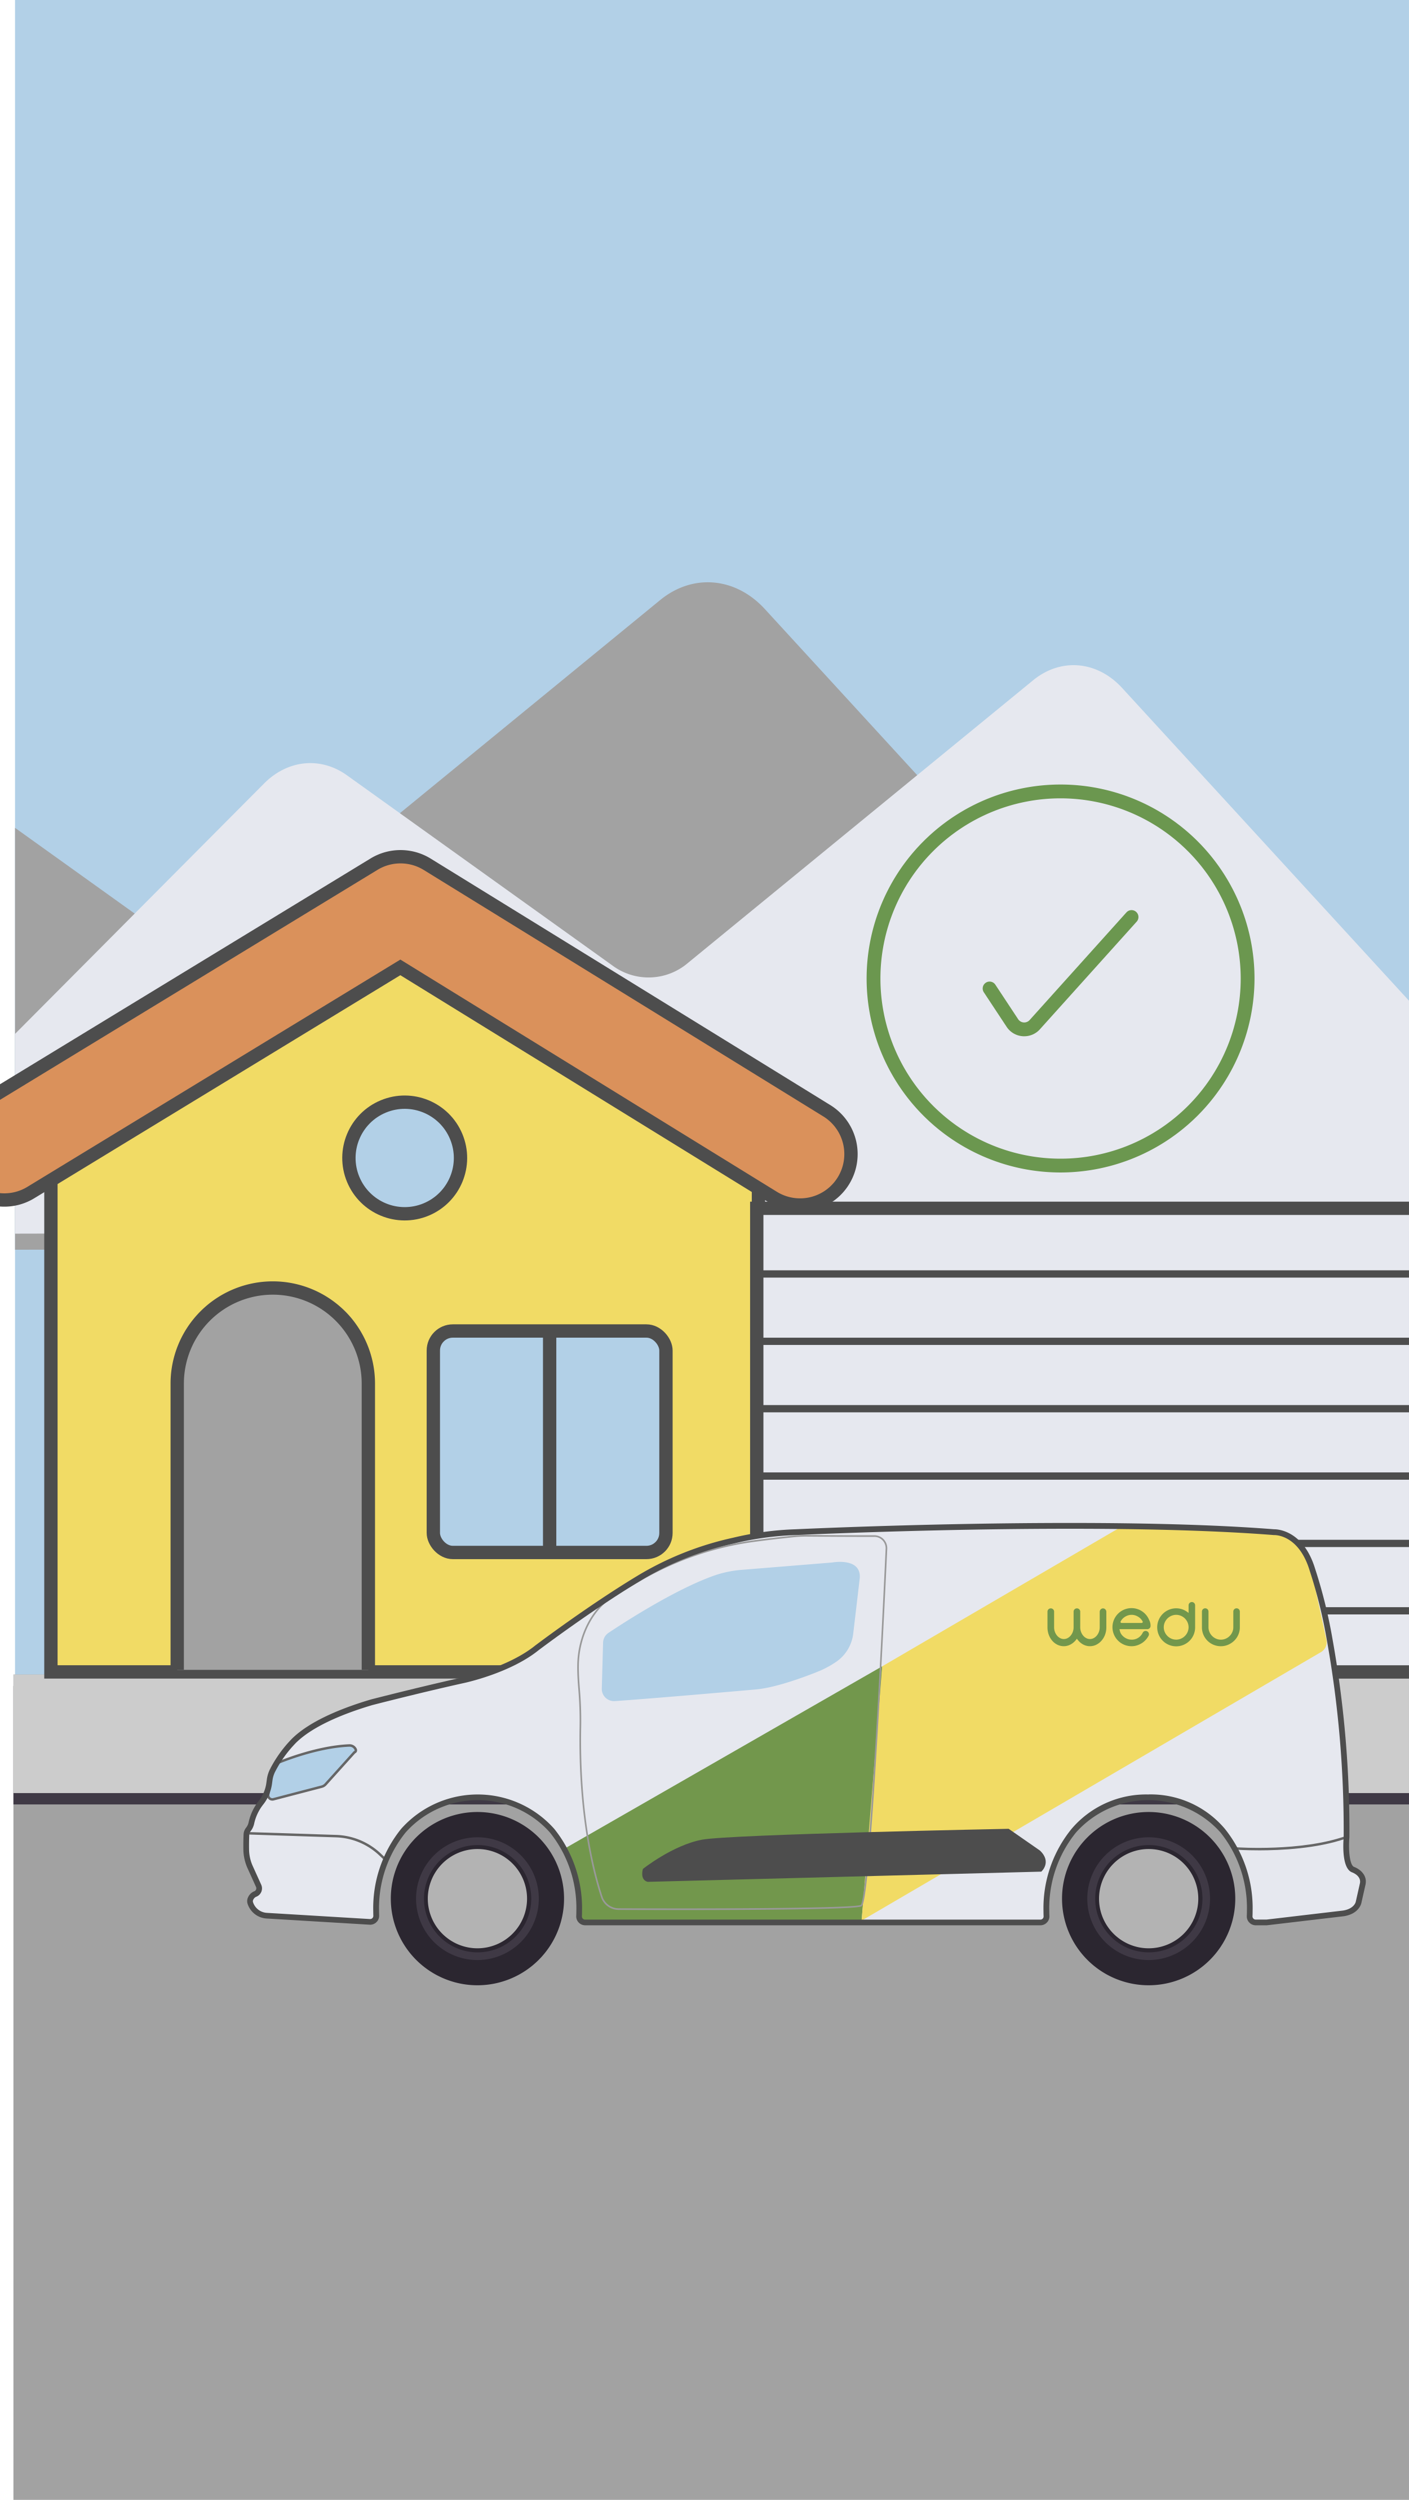 <svg xmlns="http://www.w3.org/2000/svg" xmlns:xlink="http://www.w3.org/1999/xlink" width="300.623" height="533.272" viewBox="0 0 300.623 533.272"><defs><clipPath id="a"><rect width="300.621" height="533.272" fill="none"/></clipPath><clipPath id="b"><rect width="297.416" height="473.184" fill="none"/></clipPath><clipPath id="d"><path d="M1138.419,359.958a69.317,69.317,0,0,0-13.858,1.928,65.145,65.145,0,0,0-19.219,7.676c-10.731,6.421-22.216,15.122-22.216,15.122-5.933,4.765-15.554,6.832-15.554,6.832-6.939,1.537-14.213,3.339-19.615,4.719-5.393,1.591-12.662,4.31-16.617,8.231l-.018.019c-.035.034-.07.071-.1.106-.138.142-.274.287-.408.432l-.072.081a26.079,26.079,0,0,0-3.905,5.594c-.352.682-.528,1.092-.528,1.092l-.584,4.27c-3.552,3.6-3.521,6.594-3.521,6.594l-.96,1.2a53.5,53.5,0,0,0,0,5.875l3.147,6.953-1.319.479c-.809.27-1.169,1.439-1.169,1.439a5.475,5.475,0,0,0,1.71,3.057l25.4,1.527q-.118-1.186-.118-2.4c0-13.4,8.287-24.26,21.687-24.26s21.632,10.863,21.632,24.26q0,1.231-.121,2.434h99.92c-.078-.8-.12-1.613-.12-2.434,0-13.4,8.368-24.26,21.767-24.26s21.628,10.863,21.628,24.26c0,.821-.042,1.632-.121,2.434h3.687l16.409-1.934c2.877-.448,3.235-2.337,3.235-2.337l.9-4c.4-2.158-2.113-3.012-2.113-3.012-1.888-.809-1.348-6.877-1.348-6.877,0-37.041-7.283-57.091-7.283-57.091-2.518-8.272-8.182-8-8.182-8-12.888-1.019-28.518-1.358-43.638-1.358-30.234,0-58.407,1.358-58.407,1.358" transform="translate(-1021.16 -358.6)" fill="none"/></clipPath></defs><g transform="translate(-1172.189 -1638.209)"><g transform="translate(1172.189 1638.209)"><g clip-path="url(#a)"><rect width="299.806" height="533.048" transform="translate(3.205 -1.538)" fill="#b2d0e7"/><rect width="300.858" height="183.142" transform="translate(2.865 357.219)" fill="#a2a2a2"/><rect width="300.858" height="25.286" transform="translate(2.865 359.641)" fill="#3f3945"/><rect width="300.858" height="25.286" transform="translate(2.865 357.219)" fill="#ccc"/></g></g><g transform="translate(1175.395 1638.209)"><g clip-path="url(#b)"><path d="M819.1,314.063,931.561,201c5.95-5.981,14.2-6.795,20.82-2.052l66.57,47.691a15.217,15.217,0,0,0,19.089-.711l86.522-70.84c6.951-5.691,16.063-4.906,22.33,1.927l124.775,136.021" transform="translate(-986.91 -47.087)" fill="#a2a2a2"/><path d="M935.73,309.124,1031.343,213c5.058-5.085,12.073-5.777,17.7-1.745l56.6,40.547a12.938,12.938,0,0,0,16.229-.6l73.561-60.227c5.91-4.839,13.656-4.17,18.984,1.638L1320.5,308.252" transform="translate(-978.211 -45.86)" fill="#e6e8ef"/></g></g><g transform="translate(1172.189 1638.209)"><g clip-path="url(#a)"><path d="M1133.346,398.877H982.387V286.446l72.816-49.894,78.143,49.894Z" transform="translate(-971.524 -42.22)" fill="#f1db65"/><path d="M1133.346,398.877H982.387V286.446l72.816-49.894,78.143,49.894Z" transform="translate(-971.524 -42.22)" fill="none" stroke="#4d4d4d" stroke-miterlimit="10" stroke-width="2.843"/><path d="M1048.245,392.839h-40.78v-62c0-9.55,7.934-19.219,17.484-19.219h6.613a16.875,16.875,0,0,1,16.875,16.875Z" transform="translate(-969.653 -36.621)" fill="#a2a2a2"/><path d="M1103.47,367.18h-40.675a4.48,4.48,0,0,1-4.48-4.48V324.411a4.481,4.481,0,0,1,4.48-4.48h40.675a4.481,4.481,0,0,1,4.48,4.48V362.7a4.48,4.48,0,0,1-4.48,4.48" transform="translate(-965.861 -36.001)" fill="#b2d0e7"/><rect width="49.635" height="47.249" rx="4.169" transform="translate(92.455 283.93)" fill="none" stroke="#4d4d4d" stroke-miterlimit="10" stroke-width="2.843"/><path d="M1007.465,392.849v-61.06a20.39,20.39,0,1,1,40.78,0v61.06" transform="translate(-969.653 -36.638)" fill="none" stroke="#4d4d4d" stroke-miterlimit="10" stroke-width="2.843"/><line y2="46.531" transform="translate(117.272 285.262)" fill="none" stroke="#4d4d4d" stroke-miterlimit="10" stroke-width="2.843"/><path d="M1143.66,300.08a10.814,10.814,0,0,1-5.692-1.618l-79.58-49.074-78.85,48.038a10.864,10.864,0,0,1-11.306-18.556l84.538-51.5a10.865,10.865,0,0,1,11.355.03l85.247,52.57a10.866,10.866,0,0,1-5.713,20.114" transform="translate(-972.969 -43.024)" fill="#da915b"/><path d="M1143.66,300.08a10.814,10.814,0,0,1-5.692-1.618l-79.58-49.074-78.85,48.038a10.864,10.864,0,0,1-11.306-18.556l84.538-51.5a10.865,10.865,0,0,1,11.355.03l85.247,52.57a10.866,10.866,0,0,1-5.713,20.114Z" transform="translate(-972.969 -43.024)" fill="none" stroke="#4d4d4d" stroke-miterlimit="10" stroke-width="2.843"/><path d="M1064.736,286.2a11.189,11.189,0,1,1-11.189-11.189,11.189,11.189,0,0,1,11.189,11.189" transform="translate(-967.051 -39.351)" fill="#b2d0e7"/><circle cx="11.899" cy="11.899" r="11.899" transform="matrix(0.924, -0.383, 0.383, 0.924, 70.796, 240.585)" fill="none" stroke="#4d4d4d" stroke-miterlimit="10" stroke-width="2.843"/><rect width="140.9" height="98.906" transform="translate(161.462 257.758)" fill="#e6e8ef"/><rect width="140.9" height="98.906" transform="translate(161.462 257.758)" fill="none" stroke="#4d4d4d" stroke-miterlimit="10" stroke-width="2.843"/><line x2="138.527" transform="translate(162.769 271.764)" fill="#e6e8ef"/><line x2="138.527" transform="translate(162.769 271.764)" fill="none" stroke="#4d4d4d" stroke-miterlimit="10" stroke-width="1.551"/><line x2="138.527" transform="translate(162.769 286.135)" fill="#e6e8ef"/><line x2="138.527" transform="translate(162.769 286.135)" fill="none" stroke="#4d4d4d" stroke-miterlimit="10" stroke-width="1.551"/><line x2="138.527" transform="translate(162.769 300.506)" fill="#e6e8ef"/><line x2="138.527" transform="translate(162.769 300.506)" fill="none" stroke="#4d4d4d" stroke-miterlimit="10" stroke-width="1.551"/><line x2="138.527" transform="translate(162.769 314.877)" fill="#e6e8ef"/><line x2="138.527" transform="translate(162.769 314.877)" fill="none" stroke="#4d4d4d" stroke-miterlimit="10" stroke-width="1.551"/><line x2="138.527" transform="translate(162.769 329.248)" fill="#e6e8ef"/><line x2="138.527" transform="translate(162.769 329.248)" fill="none" stroke="#4d4d4d" stroke-miterlimit="10" stroke-width="1.551"/><line x2="138.527" transform="translate(162.769 343.619)" fill="#e6e8ef"/><line x2="138.527" transform="translate(162.769 343.619)" fill="none" stroke="#4d4d4d" stroke-miterlimit="10" stroke-width="1.551"/><path d="M1022.2,422.654s-.03-3,3.522-6.594l.584-4.27s.174-.409.528-1.092a26.1,26.1,0,0,1,3.9-5.594c.024-.027.048-.053.073-.08.134-.146.27-.29.408-.433.034-.035.068-.071.1-.106l.019-.019c3.954-3.92,11.223-6.64,16.616-8.231,5.4-1.38,12.677-3.182,19.616-4.719,0,0,9.62-2.067,15.554-6.832,0,0,11.484-8.7,22.216-15.122a65.112,65.112,0,0,1,19.218-7.676,69.326,69.326,0,0,1,13.859-1.928s63.385-3.056,102.045,0c0,0,5.664-.27,8.182,8,0,0,7.281,20.049,7.281,57.091,0,0-.538,6.068,1.35,6.877,0,0,2.517.854,2.113,3.012l-.9,4s-.36,1.888-3.237,2.337l-16.408,1.933h-3.688c.079-.8.121-1.612.121-2.434,0-13.4-8.229-24.261-21.627-24.261s-21.768,10.864-21.768,24.261q0,1.233.121,2.434h-99.92c.079-.8.12-1.612.12-2.434,0-13.4-8.233-24.261-21.631-24.261s-21.688,10.864-21.688,24.261q0,1.217.118,2.4l-25.4-1.527a5.478,5.478,0,0,1-1.709-3.057s.36-1.169,1.169-1.439l1.319-.479-3.147-6.953a53.169,53.169,0,0,1,0-5.875Z" transform="translate(-968.632 -33.117)" fill="#e6e8ef"/><path d="M1049.873,433.9a18.481,18.481,0,1,0,18.481-18.482,18.479,18.479,0,0,0-18.481,18.482" transform="translate(-966.49 -28.878)" fill="#2b2630"/><path d="M1057.217,433.357a10.589,10.589,0,1,0,10.589-10.589,10.6,10.6,0,0,0-10.589,10.589" transform="translate(-965.943 -28.331)" fill="#b3b3b3"/><path d="M1054.886,433.531a13.094,13.094,0,1,0,13.094-13.094,13.109,13.109,0,0,0-13.094,13.094m2.589-4.437a11.444,11.444,0,1,1-.9,4.437,11.36,11.36,0,0,1,.9-4.437" transform="translate(-966.116 -28.505)" fill="#3f3945"/><path d="M1183.145,433.9a18.481,18.481,0,1,0,18.481-18.482,18.479,18.479,0,0,0-18.481,18.482" transform="translate(-956.55 -28.878)" fill="#2b2630"/><path d="M1190.489,433.357a10.589,10.589,0,1,0,10.589-10.589,10.6,10.6,0,0,0-10.589,10.589" transform="translate(-956.002 -28.331)" fill="#b3b3b3"/><path d="M1188.158,433.531a13.094,13.094,0,1,0,13.094-13.094,13.109,13.109,0,0,0-13.094,13.094m2.589-4.437a11.444,11.444,0,1,1-.9,4.437,11.361,11.361,0,0,1,.9-4.437" transform="translate(-956.176 -28.505)" fill="#3f3945"/><path d="M1140.909,365.9s6.188-1.161,5.9,3.288l-1.4,11.884a8.5,8.5,0,0,1-3.642,6.019,21.207,21.207,0,0,1-3.276,1.824s-8.414,3.578-13.828,4.062c0,0-22.078,1.951-30.124,2.486a2.6,2.6,0,0,1-2.774-2.67l.273-9.793a2.6,2.6,0,0,1,1.155-2.092c3.442-2.3,14.138-9.21,22.393-12.164a23.3,23.3,0,0,1,5.953-1.272Z" transform="translate(-963.366 -32.583)" fill="#b2d0e7"/><path d="M1152.143,386.494l-67.738,38.873s4.09,11.415,2.964,15.764l60.375-.389s3.867-42.741,4.4-54.248" transform="translate(-963.915 -31.036)" fill="#72974c"/></g></g><g transform="translate(1224.717 1963.692)"><g clip-path="url(#d)"><path d="M1241.361,385.57l-98.014,57.277,4.4-54.248,51.2-29.88s38.584-3.046,39.889,7.252l3.685,16.975a2.434,2.434,0,0,1-1.161,2.624" transform="translate(-1012.046 -358.623)" fill="#f1db65"/></g></g><g transform="translate(1172.189 1638.209)"><g clip-path="url(#a)"><path d="M1108.83,440.435c-5.405,0-10.124-.014-13.111-.027a3.983,3.983,0,0,1-3.773-2.746c-1.851-5.632-4.905-17.835-4.563-36.289.045-2.444-.031-4.958-.227-7.474l-.034-.434c-.119-1.5-.266-3.37-.233-5.322.109-6.406,3.2-12.308,7.88-15.038l5.365-3.13a65.791,65.791,0,0,1,24.479-8.425c2.624-.354,5.493-.691,8.527-1a24.107,24.107,0,0,1,2.654-.125c3.034.023,10.518.074,14.469.058h.011a2.763,2.763,0,0,1,2.76,2.894c-.332,7.147-1.214,25.615-2.25,42.706-2,32.946-2.9,33.4-3.244,33.57-1.321.66-22.932.782-38.71.782m26.783-79.661a24.088,24.088,0,0,0-2.437.124c-3.03.311-5.9.647-8.515,1a65.429,65.429,0,0,0-24.35,8.381l-5.365,3.13c-4.574,2.668-7.6,8.454-7.707,14.74-.032,1.936.115,3.8.233,5.289l.033.434c.2,2.527.274,5.053.228,7.508-.342,18.4,2.7,30.562,4.546,36.173a3.636,3.636,0,0,0,3.442,2.506c24.089.1,50.31-.043,51.663-.72.848-.677,2.75-20.986,5.3-75.979a2.412,2.412,0,0,0-2.419-2.527c-3.952.016-11.439-.035-14.474-.058h-.178" transform="translate(-963.73 -32.981)" fill="#999"/><path d="M1027.474,405.973s7.97-3.461,15.345-3.763a1.418,1.418,0,0,1,1.356.769.449.449,0,0,1-.235.687l-6.148,6.824a1.694,1.694,0,0,1-.836.508l-10.305,2.688a.893.893,0,0,1-1.081-1.12c.229-.763-.479-1.671.045-2.35a2.46,2.46,0,0,0,.475-1.729c-.078-.876.977-2.027,1.384-2.513" transform="translate(-968.314 -29.864)" fill="#b2d0e7"/><path d="M1026.438,414a1.157,1.157,0,0,1-1.1-1.488,1.934,1.934,0,0,0-.059-.913,1.73,1.73,0,0,1,.147-1.522,2.193,2.193,0,0,0,.422-1.545c-.083-.913.837-1.993,1.331-2.574l.153-.179.056-.025c.081-.035,8.1-3.485,15.44-3.786a1.68,1.68,0,0,1,1.6.921.8.8,0,0,1,.059.629.721.721,0,0,1-.372.386l-6.112,6.784a1.971,1.971,0,0,1-.965.587l-10.305,2.688a1.19,1.19,0,0,1-.3.039m1.214-7.789-.074.087c-.413.485-1.271,1.493-1.208,2.186a2.716,2.716,0,0,1-.53,1.913c-.222.288-.142.66-.049,1.091a2.328,2.328,0,0,1,.048,1.174.631.631,0,0,0,.764.791l10.3-2.688a1.442,1.442,0,0,0,.707-.43l6.187-6.867.053-.023a.265.265,0,0,0,.144-.114.311.311,0,0,0-.042-.219,1.151,1.151,0,0,0-1.108-.62c-6.922.283-14.474,3.412-15.2,3.718" transform="translate(-968.333 -29.882)" fill="#666"/><path d="M1050.619,425.425l-1.14-1.075a14.028,14.028,0,0,0-9.173-3.817l-18.742-.608.017-.526,18.742.609a14.551,14.551,0,0,1,9.516,3.959l1.139,1.075Z" transform="translate(-968.602 -28.582)" fill="#666"/><path d="M1222.459,423.238c-2.725,0-4.526-.123-4.576-.126l.037-.523c.135.009,13.643.924,22.979-2.345l.173.5c-6.036,2.113-13.779,2.5-18.614,2.5" transform="translate(-953.959 -28.519)" fill="#666"/><path d="M1238.812,443.868H1236.6a1.929,1.929,0,0,1-1.384-.591,1.885,1.885,0,0,1-.525-1.4c.015-.349.024-.7.024-1.057a25.761,25.761,0,0,0-5.644-16.757,20.669,20.669,0,0,0-30.815,0,25.61,25.61,0,0,0-5.711,16.755c0,.349.009.7.024,1.057a1.885,1.885,0,0,1-.525,1.4,1.926,1.926,0,0,1-1.384.591h-97.131a1.928,1.928,0,0,1-1.384-.591,1.882,1.882,0,0,1-.525-1.4c.015-.354.023-.709.023-1.058a25.757,25.757,0,0,0-5.646-16.757,20.627,20.627,0,0,0-30.776,0,25.7,25.7,0,0,0-5.673,16.756c0,.312.006.63.02.945a1.911,1.911,0,0,1-2.024,1.98l-21.991-1.322a4.539,4.539,0,0,1-4.025-3.054l-.025-.073a1.886,1.886,0,0,1,.131-1.466,2.4,2.4,0,0,1,1.289-1.212.688.688,0,0,0,.376-.924l-1.8-3.971a10.081,10.081,0,0,1-.9-4.033c-.015-1.09,0-2.176.045-3.229a2.438,2.438,0,0,1,.528-1.4,2.815,2.815,0,0,0,.56-1.218,11.116,11.116,0,0,1,2.22-4.594,7.938,7.938,0,0,0,1.554-3.76l.1-.728a7.042,7.042,0,0,1,.718-2.28l.556.261-.545-.282a26.743,26.743,0,0,1,4-5.727l.073-.078c.14-.153.278-.3.419-.446l.046-.047c.019-.022.04-.042.06-.062l.023-.023c4.048-4.013,11.412-6.775,16.879-8.387l.021-.006c5.027-1.283,12.512-3.145,19.634-4.723.1-.02,9.554-2.1,15.3-6.712.125-.1,11.377-8.6,21.9-14.941a67.237,67.237,0,0,1,20.335-8.1,66.28,66.28,0,0,1,13.422-1.818c1.281-.061,64-3,102.057,0h.063c.771,0,6.222.294,8.7,8.423a106.839,106.839,0,0,1,3.659,14.723,231.608,231.608,0,0,1,3.655,42.517c0,.045,0,.087-.005.131-.222,2.742.08,5.8.966,6.22,1.05.367,2.884,1.595,2.49,3.7l0,.021-.9,4c-.047.222-.581,2.319-3.74,2.812l-.023,0-16.333,1.925a2,2,0,0,1-.224.013m-25.116-27.92a20.715,20.715,0,0,1,16.3,7.322,26.985,26.985,0,0,1,5.935,17.551c0,.371-.008.746-.025,1.112a.672.672,0,0,0,.188.5.68.68,0,0,0,.5.213h2.217a.675.675,0,0,0,.082,0l16.32-1.924c2.364-.373,2.706-1.792,2.72-1.854l.9-4c.29-1.595-1.629-2.28-1.711-2.308l-.043-.017c-2.085-.893-1.845-5.93-1.721-7.451a.184.184,0,0,0,0-.033,230.435,230.435,0,0,0-3.633-42.29,104.5,104.5,0,0,0-3.614-14.548l-.01-.031c-2.223-7.306-6.875-7.568-7.525-7.568h-.044c-.042,0-.082,0-.123-.005-38.186-3.012-101.285-.026-101.918.005h-.03a65.1,65.1,0,0,0-13.174,1.79,65.977,65.977,0,0,0-19.964,7.953c-10.472,6.306-21.673,14.772-21.786,14.857-5.963,4.791-15.4,6.858-15.8,6.944-7.1,1.572-14.564,3.428-19.581,4.71-5.329,1.572-12.488,4.249-16.348,8.076l-.118.121c-.129.133-.261.274-.393.417l-.064.071a25.465,25.465,0,0,0-3.819,5.47l-.015.029a5.8,5.8,0,0,0-.588,1.875l-.1.728a9.176,9.176,0,0,1-1.8,4.34,10,10,0,0,0-1.989,4.079,4.041,4.041,0,0,1-.808,1.752,1.193,1.193,0,0,0-.258.692c-.045,1.029-.059,2.091-.043,3.158a8.832,8.832,0,0,0,.79,3.545l1.8,3.971a1.913,1.913,0,0,1-1.089,2.587,1.243,1.243,0,0,0-.614.635.657.657,0,0,0-.044.51l.019.06a3.308,3.308,0,0,0,2.938,2.218l21.989,1.323a.684.684,0,0,0,.727-.709c-.013-.331-.02-.665-.02-.993a26.921,26.921,0,0,1,5.965-17.552,21.853,21.853,0,0,1,32.643,0,26.982,26.982,0,0,1,5.937,17.551c0,.366-.006.741-.025,1.112a.67.67,0,0,0,.188.5.682.682,0,0,0,.5.213h97.131a.682.682,0,0,0,.5-.213.666.666,0,0,0,.187-.5c-.016-.371-.025-.746-.025-1.112a26.828,26.828,0,0,1,6.007-17.553,20.9,20.9,0,0,1,16.375-7.32" transform="translate(-968.674 -33.159)" fill="#4d4d4d"/><path d="M1177.975,418.755s-59.18,1.161-65.418,2.321-12.619,6.237-12.619,6.237-.725,2.321,1.016,2.756l83.983-2.176s2.321-2.031-.29-4.5Z" transform="translate(-962.767 -28.63)" fill="#4d4d4d"/><path d="M1209.435,373.736a.7.7,0,0,0-.7.7v1.633a4.282,4.282,0,0,0-.817-.548,3.941,3.941,0,0,0-1.83-.446,4.055,4.055,0,0,0-2.87,6.913,4.041,4.041,0,0,0,6.913-2.869v-4.683a.7.7,0,0,0-.7-.7m-.908,6.4a2.68,2.68,0,0,1-1.415,1.415,2.582,2.582,0,0,1-2.043,0,2.681,2.681,0,0,1-1.415-1.415,2.581,2.581,0,0,1,0-2.043,2.691,2.691,0,0,1,1.415-1.415,2.581,2.581,0,0,1,2.043,0,2.68,2.68,0,0,1,1.415,1.415,2.583,2.583,0,0,1,0,2.043" transform="translate(-955.14 -31.988)" fill="#72974c"/><path d="M1192.106,374.994a.737.737,0,0,1,.708.763v3.273a4.464,4.464,0,0,1-.273,1.573,4.073,4.073,0,0,1-.749,1.272,3.679,3.679,0,0,1-1.1.864,3.056,3.056,0,0,1-2.4.15,3.307,3.307,0,0,1-.888-.489,3.854,3.854,0,0,1-.717-.72c-.055-.071-.106-.144-.157-.218-.051.076-.1.149-.161.221a3.913,3.913,0,0,1-.73.719,3.393,3.393,0,0,1-.891.487,2.931,2.931,0,0,1-1,.176,3.087,3.087,0,0,1-1.4-.326,3.516,3.516,0,0,1-1.1-.869,4.126,4.126,0,0,1-.728-1.271,4.568,4.568,0,0,1-.265-1.57v-3.273a.71.71,0,1,1,1.416,0v3.273a2.817,2.817,0,0,0,.173.989,2.653,2.653,0,0,0,.463.8,2.167,2.167,0,0,0,.665.53,1.69,1.69,0,0,0,1.554,0,2.166,2.166,0,0,0,.665-.53,2.674,2.674,0,0,0,.463-.8,2.845,2.845,0,0,0,.173-.989v-3.273a.71.71,0,1,1,1.416,0v3.273a2.817,2.817,0,0,0,.173.989,2.653,2.653,0,0,0,.463.8,2.167,2.167,0,0,0,.665.53,1.69,1.69,0,0,0,1.554,0,2.167,2.167,0,0,0,.665-.53,2.7,2.7,0,0,0,.463-.8,2.845,2.845,0,0,0,.173-.989v-3.273a.737.737,0,0,1,.708-.763" transform="translate(-956.766 -31.894)" fill="#72974c"/><path d="M1218.309,374.981a.7.7,0,0,1,.7.7v3.345a3.931,3.931,0,0,1-.326,1.595,4.029,4.029,0,0,1-.881,1.278,4.269,4.269,0,0,1-1.28.853,3.882,3.882,0,0,1-1.557.317,4.019,4.019,0,0,1-1.593-.316,4.015,4.015,0,0,1-2.451-3.727v-3.345a.7.7,0,1,1,1.4,0v3.345a2.544,2.544,0,0,0,.21,1.021,2.75,2.75,0,0,0,.572.844,2.72,2.72,0,0,0,.845.572,2.582,2.582,0,0,0,2.043,0,2.7,2.7,0,0,0,1.415-1.415,2.529,2.529,0,0,0,.209-1.021v-3.345a.7.7,0,0,1,.7-.7" transform="translate(-954.478 -31.895)" fill="#72974c"/><path d="M1201.284,378.735a2.609,2.609,0,0,0-.284-1.22l-.032-.075a4.063,4.063,0,1,0-3.728,5.628,3.844,3.844,0,0,0,1.284-.219,4.389,4.389,0,0,0,1.116-.587,4.143,4.143,0,0,0,1.215-1.411.7.7,0,0,0-.019-.7.7.7,0,0,0-1.236.06,2.612,2.612,0,0,1-.867,1.012,2.531,2.531,0,0,1-1.494.447,2.494,2.494,0,0,1-.941-.177,2.928,2.928,0,0,1-.809-.488,2.558,2.558,0,0,1-.587-.726,3.1,3.1,0,0,1-.248-.847h5.931a.7.7,0,0,0,.7-.7m-1.705-.732a.216.216,0,0,1-.187.106h-4.3a.216.216,0,0,1-.187-.106.225.225,0,0,1,0-.229,2.527,2.527,0,0,1,.587-.732,2.943,2.943,0,0,1,.809-.488,2.57,2.57,0,0,1,1.876,0,2.928,2.928,0,0,1,.816.488,2.523,2.523,0,0,1,.588.735l.287-.156-.283.162a.219.219,0,0,1,0,.219" transform="translate(-955.8 -31.895)" fill="#72974c"/><path d="M1185.726,294.21a41.38,41.38,0,1,1,41.379-41.38,41.428,41.428,0,0,1-41.379,41.38m0-79.815a38.435,38.435,0,1,0,38.435,38.435,38.478,38.478,0,0,0-38.435-38.435" transform="translate(-959.444 -44.093)" fill="#6b974f"/><path d="M1176.26,263.293c-.114,0-.228,0-.343-.013a4.472,4.472,0,0,1-3.422-2.008l-4.86-7.361a1.472,1.472,0,0,1,2.458-1.623l4.86,7.361a1.557,1.557,0,0,0,2.456.183l20.647-22.961a1.473,1.473,0,1,1,2.19,1.971L1179.6,261.8a4.467,4.467,0,0,1-3.34,1.49" transform="translate(-957.725 -42.233)" fill="#6b974f"/></g></g></g></svg>